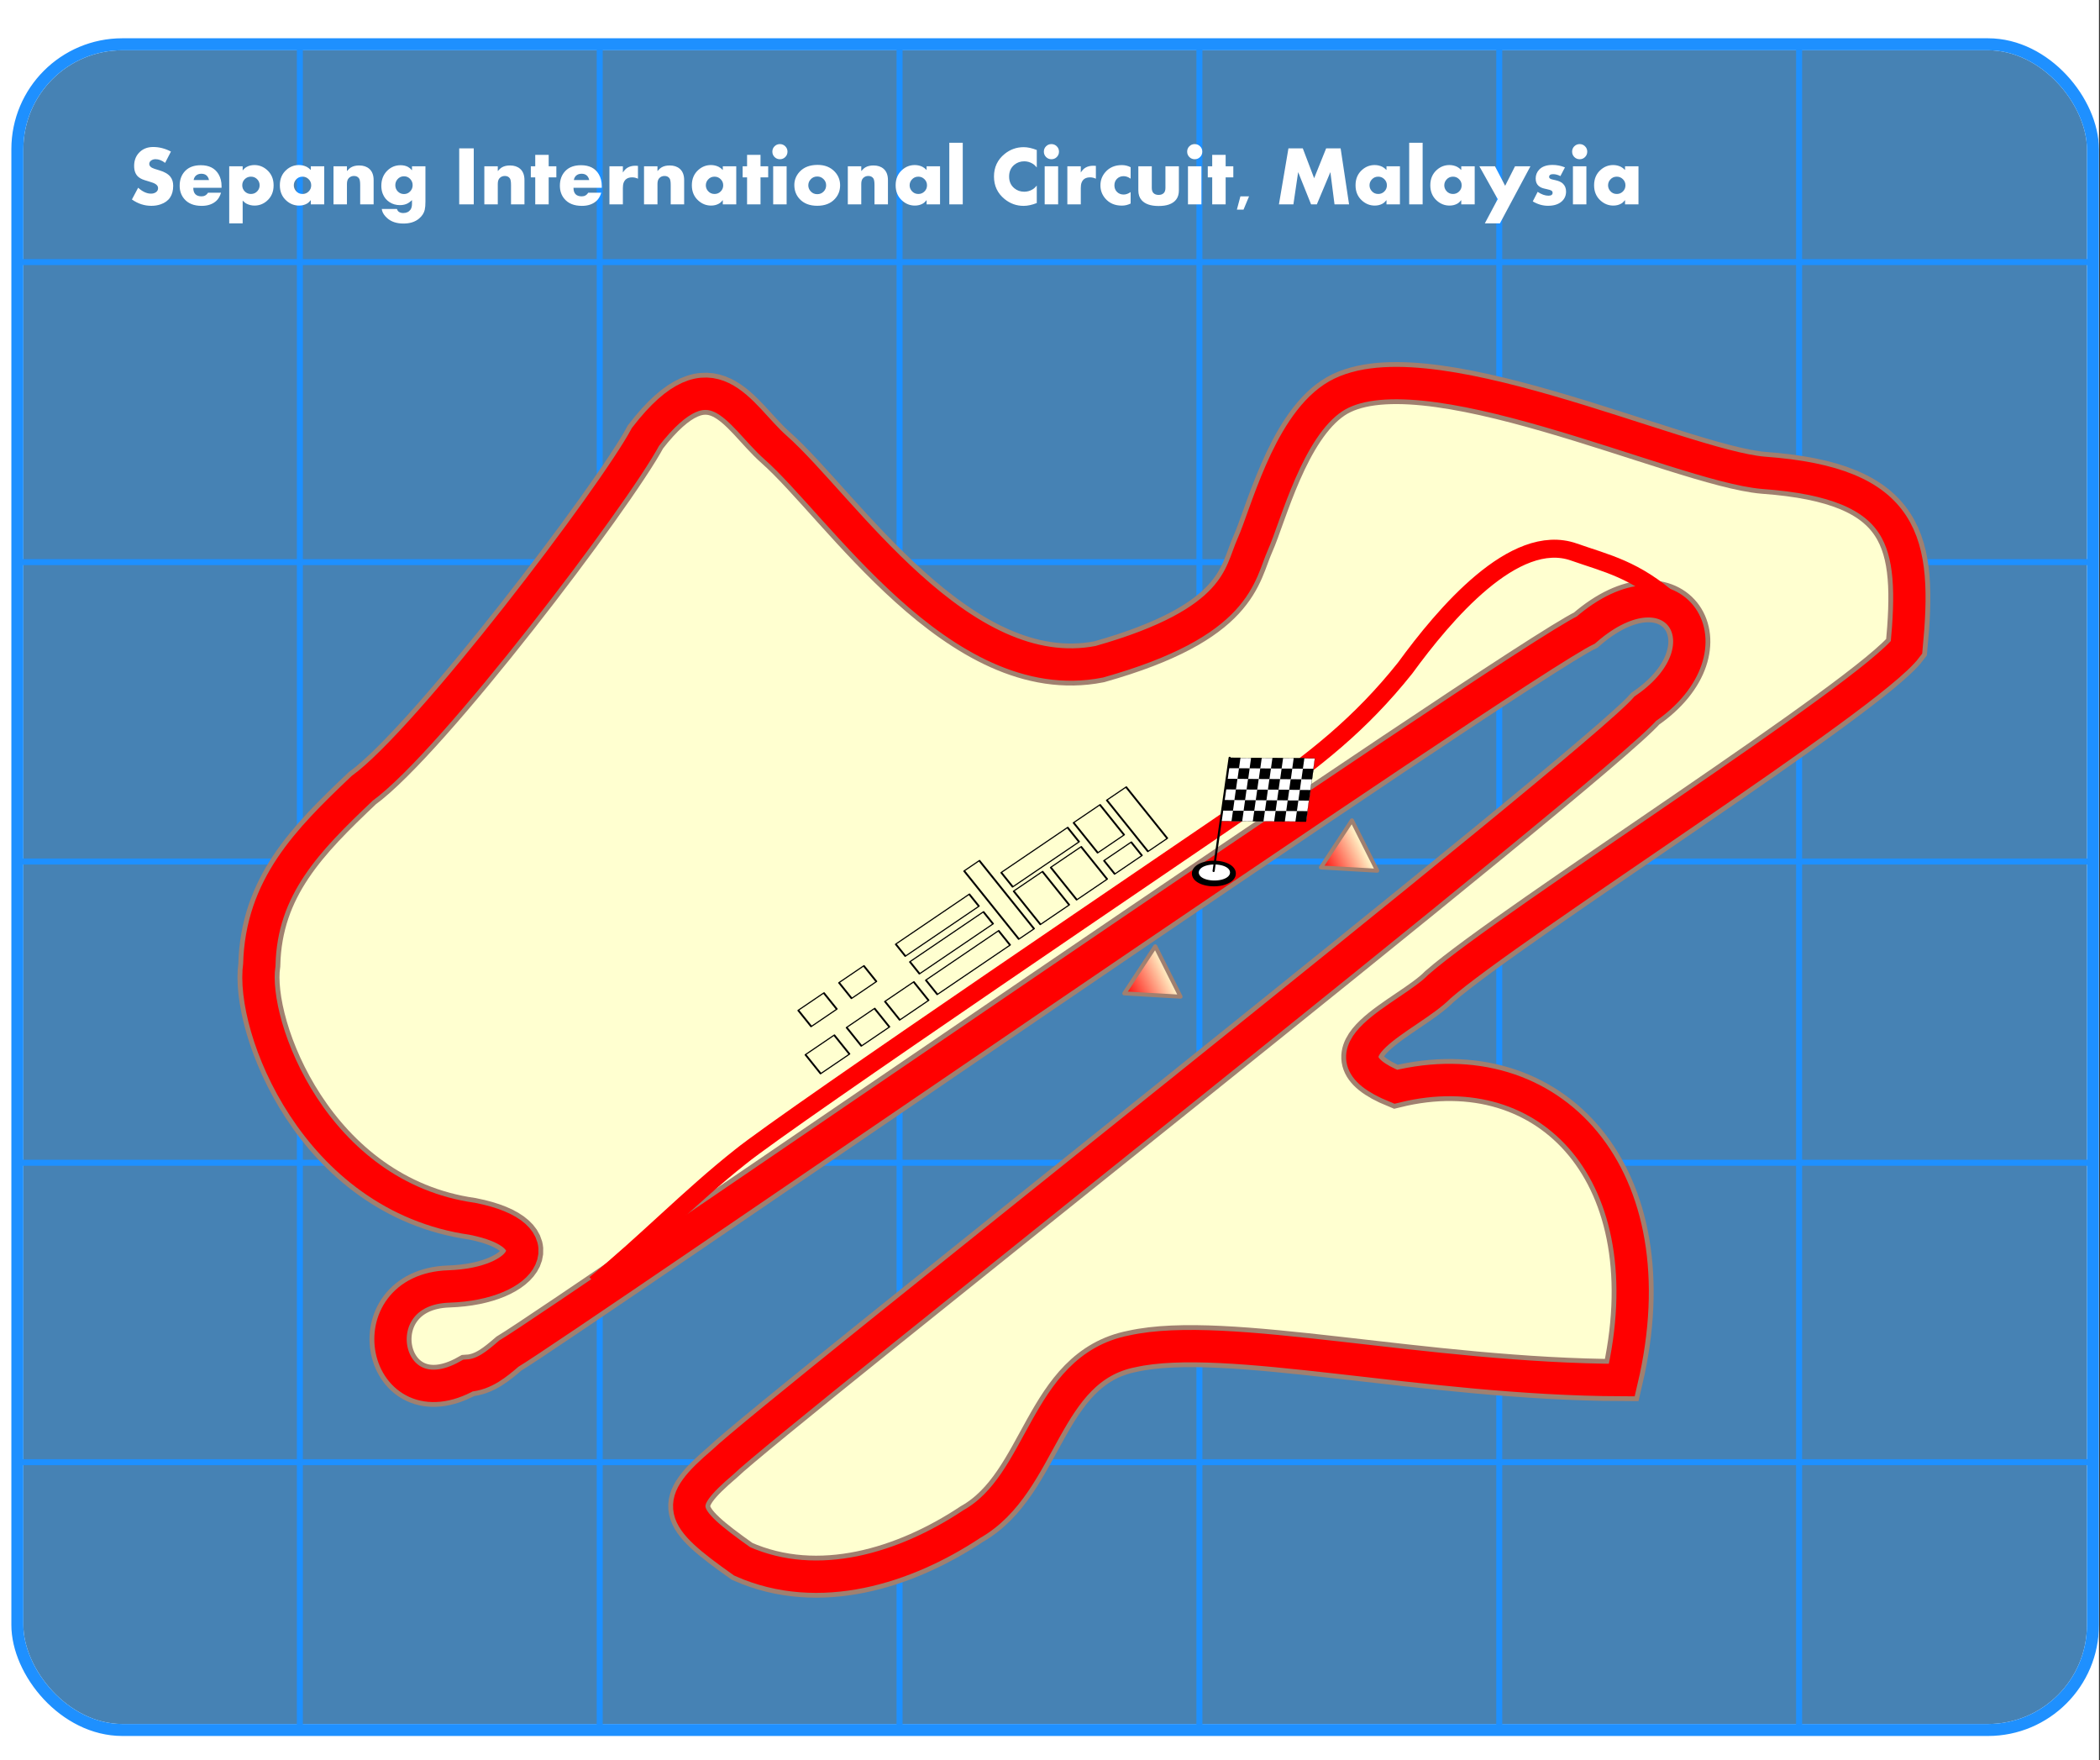 <?xml version="1.0" encoding="UTF-8" standalone="no"?>
<!-- Created with Inkscape (http://www.inkscape.org/) -->
<svg
   xmlns:dc="http://purl.org/dc/elements/1.1/"
   xmlns:cc="http://web.resource.org/cc/"
   xmlns:rdf="http://www.w3.org/1999/02/22-rdf-syntax-ns#"
   xmlns:svg="http://www.w3.org/2000/svg"
   xmlns="http://www.w3.org/2000/svg"
   xmlns:xlink="http://www.w3.org/1999/xlink"
   xmlns:sodipodi="http://inkscape.sourceforge.net/DTD/sodipodi-0.dtd"
   xmlns:inkscape="http://www.inkscape.org/namespaces/inkscape"
   width="525"
   height="440"
   id="svg1557"
   sodipodi:version="0.32"
   inkscape:version="0.43"
   version="1.0"
   sodipodi:docbase="C:\Documents and Settings\Milind_Joshi01.ITLINFOSYS\Desktop"
   sodipodi:docname="GrandPrix_Circuit_Malaysia_2006.svg">
  <rect width="100%" height="100%" fill="#333333" stroke="none"/>
  <defs
     id="defs1559">
    <linearGradient
       inkscape:collect="always"
       xlink:href="#linearGradient2486"
       id="linearGradient2492"
       x1="170.106"
       y1="385.604"
       x2="182.956"
       y2="384.726"
       gradientUnits="userSpaceOnUse" />
    <linearGradient
       id="linearGradient2486">
      <stop
         style="stop-color:#ff0000;stop-opacity:1;"
         offset="0"
         id="stop2488" />
      <stop
         id="stop2497"
         offset="1"
         style="stop-color:#ffffd0;stop-opacity:1;" />
      <stop
         style="stop-color:#ff0000;stop-opacity:0;"
         offset="1"
         id="stop2490" />
    </linearGradient>
    <linearGradient
       inkscape:collect="always"
       xlink:href="#linearGradient2486"
       id="linearGradient2500"
       x1="169.924"
       y1="384.902"
       x2="182.443"
       y2="383.986"
       gradientUnits="userSpaceOnUse" />
    <linearGradient
       inkscape:collect="always"
       xlink:href="#linearGradient2486"
       id="linearGradient2722"
       gradientUnits="userSpaceOnUse"
       x1="170.106"
       y1="385.604"
       x2="182.956"
       y2="384.726" />
    <linearGradient
       inkscape:collect="always"
       xlink:href="#linearGradient2486"
       id="linearGradient2724"
       gradientUnits="userSpaceOnUse"
       x1="169.924"
       y1="384.902"
       x2="182.443"
       y2="383.986" />
  </defs>
  <sodipodi:namedview
     id="base"
     pagecolor="#ffffff"
     bordercolor="#666666"
     borderopacity="1.0"
     inkscape:pageopacity="0.0"
     inkscape:pageshadow="2"
     inkscape:zoom="1"
     inkscape:cx="359.7155"
     inkscape:cy="245.48631"
     inkscape:document-units="px"
     inkscape:current-layer="layer1"
     inkscape:window-width="1024"
     inkscape:window-height="719"
     inkscape:window-x="-4"
     inkscape:window-y="-4" />
  <g
     inkscape:label="Layer 1"
     inkscape:groupmode="layer"
     id="layer1">
    <rect
       style="fill:#ffffff;fill-opacity:1;fill-rule:nonzero;stroke:none;stroke-width:2.979;stroke-linejoin:miter;stroke-miterlimit:4;stroke-dasharray:2.979, 5.958;stroke-dashoffset:0;stroke-opacity:1;display:inline"
       id="rect1309"
       width="524.745"
       height="440"
       x="0"
       y="5.7287508e-014" />
    <rect
       style="fill:#4682b4;fill-opacity:1;fill-rule:nonzero;stroke:#ffffff;stroke-width:2.999;stroke-linecap:round;stroke-linejoin:round;stroke-miterlimit:4;stroke-dasharray:none;stroke-dashoffset:0;stroke-opacity:1;display:inline"
       id="rect1365"
       width="518.894"
       height="421.378"
       x="4.341"
       y="11.067"
       ry="26.24" />
    <g
       id="g1554"
       style="fill:none;stroke:#1e90ff;stroke-opacity:1;display:inline"
       transform="translate(-4.765625e-7,-10)">
      <path
         id="path8926"
         d="M 74.964,21.512 L 74.964,442"
         style="fill:none;fill-opacity:0.75;fill-rule:evenodd;stroke:#1e90ff;stroke-width:1.5;stroke-linecap:butt;stroke-linejoin:miter;stroke-miterlimit:4;stroke-dasharray:none;stroke-opacity:1" />
      <path
         id="path8928"
         d="M 149.927,22.262 L 149.927,442.75"
         style="fill:none;fill-opacity:0.75;fill-rule:evenodd;stroke:#1e90ff;stroke-width:1.5;stroke-linecap:butt;stroke-linejoin:miter;stroke-miterlimit:4;stroke-dasharray:none;stroke-opacity:1;display:inline" />
      <path
         id="path8930"
         d="M 224.891,22.262 L 224.891,442.75"
         style="fill:none;fill-opacity:0.75;fill-rule:evenodd;stroke:#1e90ff;stroke-width:1.5;stroke-linecap:butt;stroke-linejoin:miter;stroke-miterlimit:4;stroke-dasharray:none;stroke-opacity:1;display:inline" />
      <path
         id="path8932"
         d="M 299.854,21.262 L 299.854,441.75"
         style="fill:none;fill-opacity:0.75;fill-rule:evenodd;stroke:#1e90ff;stroke-width:1.5;stroke-linecap:butt;stroke-linejoin:miter;stroke-miterlimit:4;stroke-dasharray:none;stroke-opacity:1;display:inline" />
      <path
         id="path8934"
         d="M 374.818,21.762 L 374.818,442.25"
         style="fill:none;fill-opacity:0.75;fill-rule:evenodd;stroke:#1e90ff;stroke-width:1.5;stroke-linecap:butt;stroke-linejoin:miter;stroke-miterlimit:4;stroke-dasharray:none;stroke-opacity:1;display:inline" />
      <path
         id="path8936"
         d="M 449.781,21.762 L 449.781,442.25"
         style="fill:none;fill-opacity:0.75;fill-rule:evenodd;stroke:#1e90ff;stroke-width:1.5;stroke-linecap:butt;stroke-linejoin:miter;stroke-miterlimit:4;stroke-dasharray:none;stroke-opacity:1;display:inline" />
      <path
         id="path8938"
         d="M 4.998,75.51 L 522.746,75.51"
         style="fill:none;fill-opacity:0.75;fill-rule:evenodd;stroke:#1e90ff;stroke-width:1.5px;stroke-linecap:round;stroke-linejoin:miter;stroke-opacity:1" />
      <path
         id="path8940"
         d="M 4.498,150.508 L 522.246,150.508"
         style="fill:none;fill-opacity:0.75;fill-rule:evenodd;stroke:#1e90ff;stroke-width:1.5px;stroke-linecap:round;stroke-linejoin:miter;stroke-opacity:1;display:inline" />
      <path
         id="path8942"
         d="M 4.998,225.356 L 522.746,225.356"
         style="fill:none;fill-opacity:0.75;fill-rule:evenodd;stroke:#1e90ff;stroke-width:1.5px;stroke-linecap:round;stroke-linejoin:miter;stroke-opacity:1;display:inline" />
      <path
         id="path8944"
         d="M 4.698,300.654 L 522.446,300.654"
         style="fill:none;fill-opacity:0.75;fill-rule:evenodd;stroke:#1e90ff;stroke-width:1.5px;stroke-linecap:round;stroke-linejoin:miter;stroke-opacity:1;display:inline" />
      <path
         id="path8946"
         d="M 4.998,375.502 L 522.746,375.502"
         style="fill:none;fill-opacity:0.75;fill-rule:evenodd;stroke:#1e90ff;stroke-width:1.5px;stroke-linecap:round;stroke-linejoin:miter;stroke-opacity:1;display:inline" />
    </g>
    <rect
       ry="26.24"
       y="11.067"
       x="4.341"
       height="421.378"
       width="518.894"
       id="rect8948"
       style="fill:none;fill-opacity:1;fill-rule:nonzero;stroke:#1e90ff;stroke-width:2.999;stroke-linecap:round;stroke-linejoin:round;stroke-miterlimit:4;stroke-dasharray:none;stroke-dashoffset:0;stroke-opacity:1;display:inline" />
    <path
       style="fill:#ffffd0;fill-opacity:1;fill-rule:evenodd;stroke:#a08070;stroke-width:10.497;stroke-linecap:butt;stroke-linejoin:miter;stroke-miterlimit:4;stroke-dasharray:none;stroke-opacity:1;display:inline"
       d="M 127.198,338.381 C 141.343,329.928 378.059,166.421 396.454,157.492 C 418.444,138.368 433.743,161.732 411.33,177.144 C 398.637,191.78 193.138,353.476 180.744,365.444 C 168.309,376.059 169.391,378.87 185.54,390.304 C 204.7,398.798 226.32,392.008 242.942,380.98 C 260.882,370.826 260.876,342.082 283.122,337.781 C 306.552,332.58 355.951,344.808 405.463,344.981 C 417.498,293.677 387.642,262.154 348.938,271.662 C 327.874,263.085 352.298,254.39 359.885,246.584 C 378.037,230.757 467.342,174.235 476.627,161.861 C 479.141,135.492 476.732,120.767 440.846,118.188 C 419.775,116.408 354.535,85.209 333.253,99.488 C 321.855,107.136 316.44,128.794 313.178,136.064 C 309.824,143.541 309.784,155.544 274.825,165.418 C 239.866,172.292 210.269,126.326 193.888,111.861 C 184.761,103.801 178.08,87.605 161.382,109.188 C 153.397,124.097 107.138,185.044 90.54,197.064 C 76.816,210.083 65.301,221.713 64.829,241.184 C 62.567,256.495 78.641,299.075 118.076,304.664 C 138.888,308.752 131.494,320.949 112.205,321.582 C 88.947,322.335 95.747,355.782 116.975,343.865 C 121.098,343.607 124.226,340.932 127.198,338.381 z "
       id="path3220"
       sodipodi:nodetypes="cccccccccccczzcsccccccc" />
    <path
       style="fill:none;fill-opacity:0.75;fill-rule:evenodd;stroke:#ff0000;stroke-width:4.499;stroke-linecap:butt;stroke-linejoin:miter;stroke-miterlimit:4;stroke-dasharray:none;stroke-opacity:1;display:inline"
       d="M 148.788,320.982 C 161.318,310.762 172.412,299.215 185.073,289.191 C 197.402,279.224 298.804,210.715 313.707,200.385 C 328.611,190.056 340.067,181.051 351.283,166.993 C 361.041,153.616 378.595,132.744 393.469,137.987 C 401.622,140.861 408.719,142.25 418.057,150.587"
       id="path3225"
       sodipodi:nodetypes="cczcsc" />
    <path
       sodipodi:nodetypes="cccccccccccczzcsccccccc"
       id="path3223"
       d="M 127.198,338.381 C 141.343,329.928 378.059,166.421 396.454,157.492 C 418.444,138.368 433.743,161.732 411.33,177.144 C 398.637,191.78 193.138,353.476 180.744,365.444 C 168.309,376.059 169.391,378.87 185.54,390.304 C 204.7,398.798 226.32,392.008 242.942,380.98 C 260.882,370.826 260.876,342.082 283.122,337.781 C 306.552,332.58 355.951,344.808 405.463,344.981 C 417.498,293.677 387.642,262.154 348.938,271.662 C 327.874,263.085 352.298,254.39 359.885,246.584 C 378.037,230.757 467.342,174.235 476.627,161.861 C 479.141,135.492 476.732,120.767 440.846,118.188 C 419.775,116.408 354.535,85.209 333.253,99.488 C 321.855,107.136 316.44,128.794 313.178,136.064 C 309.824,143.541 309.784,155.544 274.825,165.418 C 239.866,172.292 210.269,126.326 193.888,111.861 C 184.761,103.801 178.08,87.605 161.382,109.188 C 153.397,124.097 107.138,185.044 90.54,197.064 C 76.816,210.083 65.301,221.713 64.829,241.184 C 62.567,256.495 78.641,299.075 118.076,304.664 C 138.888,308.752 131.494,320.949 112.205,321.582 C 88.947,322.335 95.747,355.782 116.975,343.865 C 121.098,343.607 124.226,340.932 127.198,338.381 z "
       style="fill:none;fill-opacity:0.75;fill-rule:evenodd;stroke:#ff0000;stroke-width:8.098;stroke-linecap:butt;stroke-linejoin:miter;stroke-miterlimit:4;stroke-dasharray:none;stroke-opacity:1;display:inline" />
    <path
       transform="matrix(1.499,0,0,1.5,0.66,-1.209)"
       style="fill:#ffffff;fill-opacity:1;stroke:none;display:inline"
       d="M 28.444,31.77 C 28.444,33.347 27.752,34.375 26.366,34.853 C 25.883,35.022 25.364,35.106 24.808,35.106 C 23.641,35.106 22.559,34.753 21.561,34.047 L 22.6,32.092 C 23.329,32.748 24.042,33.076 24.739,33.076 C 25.054,33.076 25.32,33.003 25.539,32.857 C 25.794,32.693 25.922,32.461 25.922,32.16 C 25.922,31.886 25.781,31.659 25.498,31.476 C 25.288,31.34 24.935,31.201 24.438,31.059 C 23.837,30.882 23.459,30.759 23.304,30.69 C 23.058,30.585 22.848,30.462 22.675,30.321 C 22.178,29.911 21.93,29.291 21.93,28.462 C 21.93,27.596 22.187,26.878 22.702,26.308 C 23.304,25.638 24.106,25.303 25.108,25.303 C 26.116,25.303 27.102,25.556 28.068,26.062 L 27.098,27.949 C 26.569,27.539 26.036,27.334 25.498,27.334 C 25.238,27.334 25.006,27.4 24.801,27.532 C 24.568,27.682 24.452,27.883 24.452,28.134 C 24.452,28.38 24.605,28.592 24.91,28.769 C 25.047,28.851 25.457,28.993 26.141,29.193 C 26.997,29.444 27.608,29.799 27.973,30.26 C 28.287,30.651 28.444,31.155 28.444,31.77 M 36.511,32.098 L 31.794,32.098 C 31.794,33.051 32.254,33.527 33.175,33.527 C 33.644,33.527 34.004,33.327 34.255,32.926 L 36.422,32.926 C 36.249,33.5 35.993,33.944 35.656,34.259 C 35.046,34.828 34.228,35.113 33.202,35.113 C 31.899,35.113 30.919,34.717 30.263,33.924 C 29.771,33.331 29.524,32.609 29.524,31.757 C 29.524,30.745 29.832,29.922 30.447,29.289 C 31.062,28.655 31.931,28.339 33.052,28.339 C 34.433,28.339 35.419,28.84 36.012,29.843 C 36.344,30.408 36.511,31.064 36.511,31.811 L 36.511,32.098 M 34.419,30.813 C 34.259,30.111 33.833,29.761 33.141,29.76 C 32.758,29.761 32.448,29.872 32.211,30.095 C 32.024,30.273 31.906,30.512 31.855,30.813 L 34.419,30.813 M 45.192,31.695 C 45.192,32.78 44.816,33.646 44.064,34.293 C 43.467,34.808 42.782,35.065 42.007,35.065 C 41.556,35.065 41.132,34.969 40.735,34.778 C 40.507,34.669 40.273,34.489 40.031,34.238 L 40.031,38.032 L 37.789,38.032 L 37.789,28.516 L 40.031,28.516 L 40.031,29.22 C 40.232,28.956 40.448,28.76 40.681,28.633 C 41.063,28.418 41.499,28.311 41.986,28.311 C 42.775,28.311 43.477,28.582 44.092,29.125 C 44.826,29.772 45.192,30.629 45.192,31.695 M 42.861,31.688 C 42.861,31.328 42.747,31.016 42.52,30.752 C 42.232,30.414 41.863,30.246 41.412,30.246 C 41.007,30.246 40.662,30.385 40.38,30.663 C 40.102,30.941 39.963,31.283 39.963,31.688 C 39.963,32.089 40.104,32.431 40.387,32.714 C 40.669,32.992 41.011,33.131 41.412,33.131 C 41.863,33.131 42.23,32.962 42.513,32.625 C 42.745,32.351 42.861,32.039 42.861,31.688 M 53.635,34.86 L 51.393,34.86 L 51.393,34.156 C 51.178,34.425 50.962,34.621 50.743,34.744 C 50.36,34.958 49.925,35.065 49.438,35.065 C 48.649,35.065 47.947,34.794 47.332,34.252 C 46.598,33.605 46.231,32.748 46.231,31.681 C 46.231,30.597 46.607,29.731 47.359,29.084 C 47.956,28.569 48.642,28.311 49.417,28.311 C 49.868,28.311 50.292,28.407 50.688,28.598 C 50.916,28.708 51.151,28.888 51.393,29.138 L 51.393,28.516 L 53.635,28.516 L 53.635,34.86 M 51.461,31.688 C 51.461,31.287 51.32,30.948 51.037,30.67 C 50.755,30.387 50.413,30.246 50.012,30.246 C 49.565,30.246 49.198,30.414 48.911,30.752 C 48.679,31.025 48.562,31.337 48.562,31.688 C 48.562,32.039 48.679,32.351 48.911,32.625 C 49.194,32.962 49.561,33.131 50.012,33.131 C 50.417,33.131 50.759,32.992 51.037,32.714 C 51.32,32.436 51.461,32.094 51.461,31.688 M 61.872,34.86 L 59.63,34.86 L 59.63,31.647 C 59.63,31.087 59.566,30.715 59.438,30.533 C 59.252,30.264 58.971,30.13 58.598,30.13 C 58.256,30.13 57.969,30.246 57.736,30.478 C 57.527,30.688 57.422,31.016 57.422,31.463 L 57.422,34.86 L 55.18,34.86 L 55.18,28.516 L 57.422,28.516 L 57.422,29.316 C 57.682,29.015 57.921,28.803 58.14,28.68 C 58.495,28.48 58.939,28.38 59.473,28.38 C 60.156,28.38 60.712,28.564 61.141,28.933 C 61.628,29.353 61.872,29.982 61.872,30.82 L 61.872,34.86 M 70.513,34.423 C 70.513,34.979 70.474,35.427 70.396,35.769 C 70.273,36.316 69.954,36.806 69.439,37.239 C 68.788,37.786 67.922,38.059 66.842,38.059 C 65.712,38.059 64.812,37.761 64.142,37.164 C 63.695,36.767 63.41,36.353 63.287,35.92 C 63.273,35.874 63.255,35.778 63.232,35.633 L 65.755,35.633 C 65.828,35.842 65.926,35.993 66.049,36.084 C 66.249,36.234 66.505,36.309 66.814,36.309 C 67.334,36.309 67.733,36.125 68.011,35.756 C 68.184,35.523 68.271,35.191 68.271,34.758 L 68.271,34.156 C 68.002,34.402 67.776,34.575 67.594,34.676 C 67.215,34.885 66.769,34.99 66.254,34.99 C 65.607,34.99 65.028,34.824 64.518,34.491 C 63.993,34.149 63.618,33.682 63.39,33.09 C 63.235,32.689 63.157,32.253 63.157,31.784 C 63.157,30.745 63.488,29.899 64.148,29.248 C 64.764,28.642 65.504,28.339 66.37,28.339 C 66.83,28.339 67.241,28.432 67.601,28.619 C 67.815,28.733 68.038,28.92 68.271,29.179 L 68.271,28.516 L 70.513,28.516 L 70.513,34.423 M 68.38,31.668 C 68.38,31.262 68.241,30.913 67.963,30.622 C 67.685,30.33 67.343,30.184 66.938,30.184 C 66.486,30.184 66.117,30.358 65.83,30.704 C 65.602,30.982 65.488,31.303 65.488,31.668 C 65.488,32.073 65.627,32.422 65.905,32.714 C 66.188,33.001 66.532,33.144 66.938,33.144 C 67.339,33.144 67.678,33.001 67.956,32.714 C 68.239,32.422 68.38,32.073 68.38,31.668 M 78.572,34.86 L 76.146,34.86 L 76.146,25.529 L 78.572,25.529 L 78.572,34.86 M 87.028,34.86 L 84.786,34.86 L 84.786,31.647 C 84.786,31.087 84.722,30.715 84.595,30.533 C 84.408,30.264 84.128,30.13 83.754,30.13 C 83.412,30.13 83.125,30.246 82.893,30.478 C 82.683,30.688 82.578,31.016 82.578,31.463 L 82.578,34.86 L 80.336,34.86 L 80.336,28.516 L 82.578,28.516 L 82.578,29.316 C 82.838,29.015 83.077,28.803 83.296,28.68 C 83.651,28.48 84.096,28.38 84.629,28.38 C 85.312,28.38 85.868,28.564 86.297,28.933 C 86.784,29.353 87.028,29.982 87.028,30.82 L 87.028,34.86 M 92.347,30.362 L 91.068,30.362 L 91.068,34.86 L 88.826,34.86 L 88.826,30.362 L 88.088,30.362 L 88.088,28.516 L 88.826,28.516 L 88.826,26.609 L 91.068,26.609 L 91.068,28.516 L 92.347,28.516 L 92.347,30.362 M 99.921,32.098 L 95.204,32.098 C 95.204,33.051 95.664,33.527 96.585,33.527 C 97.054,33.527 97.414,33.327 97.665,32.926 L 99.832,32.926 C 99.659,33.5 99.404,33.944 99.066,34.259 C 98.456,34.828 97.638,35.113 96.612,35.113 C 95.309,35.113 94.329,34.717 93.673,33.924 C 93.181,33.331 92.935,32.609 92.935,31.757 C 92.935,30.745 93.242,29.922 93.857,29.289 C 94.473,28.655 95.341,28.339 96.462,28.339 C 97.843,28.339 98.829,28.84 99.422,29.843 C 99.755,30.408 99.921,31.064 99.921,31.811 L 99.921,32.098 M 97.829,30.813 C 97.67,30.111 97.243,29.761 96.551,29.76 C 96.168,29.761 95.858,29.872 95.621,30.095 C 95.434,30.273 95.316,30.512 95.266,30.813 L 97.829,30.813 M 105.957,30.588 C 105.643,30.437 105.324,30.362 105,30.362 C 104.262,30.362 103.783,30.663 103.564,31.264 C 103.482,31.483 103.441,31.777 103.441,32.146 L 103.441,34.86 L 101.199,34.86 L 101.199,28.516 L 103.441,28.516 L 103.441,29.555 C 103.678,29.186 103.934,28.92 104.207,28.756 C 104.576,28.537 105.014,28.427 105.52,28.427 C 105.638,28.427 105.784,28.434 105.957,28.448 L 105.957,30.588 M 113.661,34.86 L 111.419,34.86 L 111.419,31.647 C 111.419,31.087 111.355,30.715 111.228,30.533 C 111.041,30.264 110.76,30.13 110.387,30.13 C 110.045,30.13 109.758,30.246 109.525,30.478 C 109.316,30.688 109.211,31.016 109.211,31.463 L 109.211,34.86 L 106.969,34.86 L 106.969,28.516 L 109.211,28.516 L 109.211,29.316 C 109.471,29.015 109.71,28.803 109.929,28.68 C 110.284,28.48 110.729,28.38 111.262,28.38 C 111.945,28.38 112.501,28.564 112.93,28.933 C 113.417,29.353 113.661,29.982 113.661,30.82 L 113.661,34.86 M 122.35,34.86 L 120.107,34.86 L 120.107,34.156 C 119.893,34.425 119.677,34.621 119.458,34.744 C 119.075,34.958 118.64,35.065 118.152,35.065 C 117.364,35.065 116.662,34.794 116.047,34.252 C 115.313,33.605 114.946,32.748 114.946,31.681 C 114.946,30.597 115.322,29.731 116.074,29.084 C 116.671,28.569 117.357,28.311 118.132,28.311 C 118.583,28.311 119.007,28.407 119.403,28.598 C 119.631,28.708 119.866,28.888 120.107,29.138 L 120.107,28.516 L 122.35,28.516 L 122.35,34.86 M 120.176,31.688 C 120.176,31.287 120.034,30.948 119.752,30.67 C 119.469,30.387 119.128,30.246 118.727,30.246 C 118.28,30.246 117.913,30.414 117.626,30.752 C 117.394,31.025 117.277,31.337 117.277,31.688 C 117.277,32.039 117.394,32.351 117.626,32.625 C 117.909,32.962 118.275,33.131 118.727,33.131 C 119.132,33.131 119.474,32.992 119.752,32.714 C 120.034,32.436 120.176,32.094 120.176,31.688 M 127.675,30.362 L 126.396,30.362 L 126.396,34.86 L 124.154,34.86 L 124.154,30.362 L 123.416,30.362 L 123.416,28.516 L 124.154,28.516 L 124.154,26.609 L 126.396,26.609 L 126.396,28.516 L 127.675,28.516 L 127.675,30.362 M 130.895,26.076 C 130.895,26.431 130.771,26.732 130.525,26.978 C 130.284,27.22 129.985,27.341 129.63,27.341 C 129.279,27.341 128.98,27.218 128.734,26.971 C 128.493,26.725 128.372,26.427 128.372,26.076 C 128.372,25.725 128.493,25.429 128.734,25.187 C 128.98,24.941 129.279,24.818 129.63,24.818 C 129.981,24.818 130.279,24.941 130.525,25.187 C 130.771,25.429 130.895,25.725 130.895,26.076 M 130.751,34.86 L 128.509,34.86 L 128.509,28.516 L 130.751,28.516 L 130.751,34.86 M 139.672,31.688 C 139.672,32.568 139.382,33.322 138.804,33.951 C 138.102,34.717 137.12,35.099 135.857,35.099 C 134.59,35.099 133.606,34.717 132.904,33.951 C 132.326,33.322 132.036,32.55 132.036,31.634 C 132.036,30.809 132.328,30.077 132.911,29.439 C 133.618,28.669 134.622,28.284 135.926,28.284 C 137.124,28.284 138.081,28.669 138.797,29.439 C 139.38,30.068 139.672,30.818 139.672,31.688 M 137.341,31.688 C 137.341,31.278 137.195,30.932 136.903,30.649 C 136.616,30.362 136.268,30.219 135.857,30.219 C 135.393,30.219 135.014,30.392 134.723,30.738 C 134.486,31.016 134.367,31.333 134.367,31.688 C 134.367,32.048 134.486,32.367 134.723,32.645 C 135.014,32.992 135.393,33.165 135.857,33.165 C 136.272,33.165 136.623,33.024 136.91,32.741 C 137.197,32.454 137.341,32.103 137.341,31.688 M 147.649,34.86 L 145.407,34.86 L 145.407,31.647 C 145.407,31.087 145.343,30.715 145.216,30.533 C 145.029,30.264 144.749,30.13 144.375,30.13 C 144.033,30.13 143.746,30.246 143.514,30.478 C 143.304,30.688 143.199,31.016 143.199,31.463 L 143.199,34.86 L 140.957,34.86 L 140.957,28.516 L 143.199,28.516 L 143.199,29.316 C 143.459,29.015 143.698,28.803 143.917,28.68 C 144.272,28.48 144.717,28.38 145.25,28.38 C 145.934,28.38 146.49,28.564 146.918,28.933 C 147.406,29.353 147.649,29.982 147.649,30.82 L 147.649,34.86 M 156.338,34.86 L 154.096,34.86 L 154.096,34.156 C 153.881,34.425 153.665,34.621 153.446,34.744 C 153.063,34.958 152.628,35.065 152.141,35.065 C 151.352,35.065 150.65,34.794 150.035,34.252 C 149.301,33.605 148.935,32.748 148.935,31.681 C 148.935,30.597 149.311,29.731 150.062,29.084 C 150.66,28.569 151.345,28.311 152.12,28.311 C 152.571,28.311 152.995,28.407 153.392,28.598 C 153.619,28.708 153.854,28.888 154.096,29.138 L 154.096,28.516 L 156.338,28.516 L 156.338,34.86 M 154.164,31.688 C 154.164,31.287 154.023,30.948 153.74,30.67 C 153.458,30.387 153.116,30.246 152.715,30.246 C 152.268,30.246 151.901,30.414 151.614,30.752 C 151.382,31.025 151.266,31.337 151.266,31.688 C 151.266,32.039 151.382,32.351 151.614,32.625 C 151.897,32.962 152.264,33.131 152.715,33.131 C 153.12,33.131 153.462,32.992 153.74,32.714 C 154.023,32.436 154.164,32.094 154.164,31.688 M 160.125,34.86 L 157.883,34.86 L 157.883,24.593 L 160.125,24.593 L 160.125,34.86 M 172.471,34.641 C 171.678,34.956 170.944,35.113 170.27,35.113 C 169.094,35.113 168.041,34.737 167.111,33.985 C 165.926,33.024 165.334,31.77 165.334,30.225 C 165.334,28.676 165.926,27.42 167.111,26.459 C 168.041,25.707 169.101,25.331 170.29,25.331 C 170.937,25.331 171.664,25.488 172.471,25.802 L 172.471,28.708 C 172.243,28.43 172.01,28.22 171.773,28.079 C 171.34,27.819 170.876,27.689 170.379,27.689 C 169.75,27.689 169.203,27.878 168.738,28.257 C 168.15,28.735 167.856,29.391 167.856,30.225 C 167.856,31.055 168.15,31.709 168.738,32.187 C 169.203,32.566 169.75,32.755 170.379,32.755 C 170.876,32.755 171.34,32.625 171.773,32.365 C 172.006,32.228 172.238,32.019 172.471,31.736 L 172.471,34.641 M 176.176,26.076 C 176.176,26.431 176.053,26.732 175.807,26.978 C 175.565,27.22 175.267,27.341 174.911,27.341 C 174.56,27.341 174.262,27.218 174.016,26.971 C 173.774,26.725 173.653,26.427 173.653,26.076 C 173.653,25.725 173.774,25.429 174.016,25.187 C 174.262,24.941 174.56,24.818 174.911,24.818 C 175.262,24.818 175.561,24.941 175.807,25.187 C 176.053,25.429 176.176,25.725 176.176,26.076 M 176.032,34.86 L 173.79,34.86 L 173.79,28.516 L 176.032,28.516 L 176.032,34.86 M 182.328,30.588 C 182.014,30.437 181.695,30.362 181.371,30.362 C 180.633,30.362 180.154,30.663 179.936,31.264 C 179.854,31.483 179.812,31.777 179.812,32.146 L 179.812,34.86 L 177.57,34.86 L 177.57,28.516 L 179.812,28.516 L 179.812,29.555 C 180.049,29.186 180.305,28.92 180.578,28.756 C 180.947,28.537 181.385,28.427 181.891,28.427 C 182.009,28.427 182.155,28.434 182.328,28.448 L 182.328,30.588 M 188.125,34.723 C 187.66,34.956 187.173,35.072 186.662,35.072 C 185.505,35.072 184.586,34.68 183.907,33.896 C 183.36,33.263 183.087,32.529 183.087,31.695 C 183.087,30.857 183.36,30.123 183.907,29.494 C 184.586,28.71 185.505,28.318 186.662,28.318 C 187.182,28.318 187.669,28.437 188.125,28.674 L 188.125,30.581 C 187.729,30.303 187.341,30.164 186.963,30.164 C 186.516,30.164 186.147,30.307 185.855,30.594 C 185.564,30.882 185.418,31.248 185.418,31.695 C 185.418,32.142 185.564,32.509 185.855,32.796 C 186.147,33.083 186.516,33.226 186.963,33.226 C 187.337,33.226 187.724,33.09 188.125,32.816 L 188.125,34.723 M 196.171,32.543 C 196.171,33.723 195.613,34.507 194.496,34.894 C 194.031,35.054 193.464,35.134 192.794,35.134 C 191.477,35.134 190.531,34.81 189.957,34.163 C 189.592,33.753 189.41,33.213 189.41,32.543 L 189.41,28.516 L 191.652,28.516 L 191.652,32.112 C 191.652,32.509 191.748,32.8 191.939,32.987 C 192.145,33.188 192.429,33.288 192.794,33.288 C 193.154,33.288 193.437,33.188 193.642,32.987 C 193.833,32.8 193.929,32.509 193.929,32.112 L 193.929,28.516 L 196.171,28.516 L 196.171,32.543 M 200.074,26.076 C 200.074,26.431 199.951,26.732 199.705,26.978 C 199.464,27.22 199.165,27.341 198.81,27.341 C 198.459,27.341 198.16,27.218 197.914,26.971 C 197.673,26.725 197.552,26.427 197.552,26.076 C 197.552,25.725 197.673,25.429 197.914,25.187 C 198.16,24.941 198.459,24.818 198.81,24.818 C 199.16,24.818 199.459,24.941 199.705,25.187 C 199.951,25.429 200.074,25.725 200.074,26.076 M 199.931,34.86 L 197.688,34.86 L 197.688,28.516 L 199.931,28.516 L 199.931,34.86 M 205.249,30.362 L 203.971,30.362 L 203.971,34.86 L 201.729,34.86 L 201.729,30.362 L 200.99,30.362 L 200.99,28.516 L 201.729,28.516 L 201.729,26.609 L 203.971,26.609 L 203.971,28.516 L 205.249,28.516 L 205.249,30.362 M 207.874,33.527 L 206.951,35.742 L 205.844,35.742 L 206.432,33.527 L 207.874,33.527 M 224.554,34.86 L 222.127,34.86 L 221.437,29.487 L 219.181,34.86 L 218.217,34.86 L 216.063,29.487 L 215.271,34.86 L 212.857,34.86 L 214.443,25.529 L 216.836,25.529 L 218.729,30.506 L 220.732,25.529 L 223.146,25.529 L 224.554,34.86 M 233.037,34.86 L 230.795,34.86 L 230.795,34.156 C 230.581,34.425 230.364,34.621 230.146,34.744 C 229.763,34.958 229.327,35.065 228.84,35.065 C 228.051,35.065 227.35,34.794 226.734,34.252 C 226.001,33.605 225.634,32.748 225.634,31.681 C 225.634,30.597 226.01,29.731 226.762,29.084 C 227.359,28.569 228.045,28.311 228.819,28.311 C 229.27,28.311 229.694,28.407 230.091,28.598 C 230.319,28.708 230.553,28.888 230.795,29.138 L 230.795,28.516 L 233.037,28.516 L 233.037,34.86 M 230.863,31.688 C 230.863,31.287 230.722,30.948 230.439,30.67 C 230.157,30.387 229.815,30.246 229.414,30.246 C 228.967,30.246 228.601,30.414 228.313,30.752 C 228.081,31.025 227.965,31.337 227.965,31.688 C 227.965,32.039 228.081,32.351 228.313,32.625 C 228.596,32.962 228.963,33.131 229.414,33.131 C 229.82,33.131 230.161,32.992 230.439,32.714 C 230.722,32.436 230.863,32.094 230.863,31.688 M 236.824,34.86 L 234.582,34.86 L 234.582,24.593 L 236.824,24.593 L 236.824,34.86 M 245.506,34.86 L 243.264,34.86 L 243.264,34.156 C 243.049,34.425 242.833,34.621 242.614,34.744 C 242.231,34.958 241.796,35.065 241.309,35.065 C 240.52,35.065 239.818,34.794 239.203,34.252 C 238.469,33.605 238.103,32.748 238.103,31.681 C 238.103,30.597 238.479,29.731 239.23,29.084 C 239.827,28.569 240.513,28.311 241.288,28.311 C 241.739,28.311 242.163,28.407 242.56,28.598 C 242.787,28.708 243.022,28.888 243.264,29.138 L 243.264,28.516 L 245.506,28.516 L 245.506,34.86 M 243.332,31.688 C 243.332,31.287 243.191,30.948 242.908,30.67 C 242.626,30.387 242.284,30.246 241.883,30.246 C 241.436,30.246 241.069,30.414 240.782,30.752 C 240.55,31.025 240.434,31.337 240.434,31.688 C 240.434,32.039 240.55,32.351 240.782,32.625 C 241.065,32.962 241.432,33.131 241.883,33.131 C 242.288,33.131 242.63,32.992 242.908,32.714 C 243.191,32.436 243.332,32.094 243.332,31.688 M 254.803,28.516 L 249.71,38.032 L 247.194,38.032 L 249.348,33.992 L 246.285,28.516 L 248.89,28.516 L 250.585,31.77 L 252.232,28.516 L 254.803,28.516 M 260.743,32.72 C 260.743,33.395 260.502,33.946 260.019,34.375 C 259.476,34.858 258.713,35.099 257.729,35.099 C 256.858,35.099 256.013,34.856 255.192,34.368 L 256.006,32.782 C 256.648,33.206 257.245,33.418 257.797,33.418 C 258.266,33.418 258.501,33.256 258.501,32.932 C 258.501,32.764 258.419,32.634 258.255,32.543 C 258.15,32.483 257.913,32.413 257.544,32.331 C 257.129,32.24 256.858,32.169 256.73,32.119 C 256.275,31.941 255.967,31.663 255.808,31.285 C 255.721,31.08 255.678,30.834 255.678,30.547 C 255.678,29.991 255.867,29.505 256.245,29.091 C 256.733,28.557 257.485,28.291 258.501,28.291 C 259.207,28.291 259.893,28.427 260.559,28.701 L 259.8,30.15 C 259.381,29.936 258.979,29.829 258.597,29.829 C 258.146,29.829 257.92,29.984 257.92,30.294 C 257.92,30.435 258.011,30.549 258.193,30.635 C 258.275,30.677 258.517,30.738 258.918,30.82 C 259.506,30.943 259.939,31.139 260.217,31.408 C 260.568,31.745 260.743,32.183 260.743,32.72 M 264.277,26.076 C 264.277,26.431 264.154,26.732 263.908,26.978 C 263.667,27.22 263.368,27.341 263.013,27.341 C 262.662,27.341 262.363,27.218 262.117,26.971 C 261.876,26.725 261.755,26.427 261.755,26.076 C 261.755,25.725 261.876,25.429 262.117,25.187 C 262.363,24.941 262.662,24.818 263.013,24.818 C 263.364,24.818 263.662,24.941 263.908,25.187 C 264.154,25.429 264.277,25.725 264.277,26.076 M 264.134,34.86 L 261.892,34.86 L 261.892,28.516 L 264.134,28.516 L 264.134,34.86 M 272.822,34.86 L 270.58,34.86 L 270.58,34.156 C 270.366,34.425 270.149,34.621 269.931,34.744 C 269.548,34.958 269.113,35.065 268.625,35.065 C 267.837,35.065 267.135,34.794 266.52,34.252 C 265.786,33.605 265.419,32.748 265.419,31.681 C 265.419,30.597 265.795,29.731 266.547,29.084 C 267.144,28.569 267.83,28.311 268.604,28.311 C 269.056,28.311 269.479,28.407 269.876,28.598 C 270.104,28.708 270.339,28.888 270.58,29.138 L 270.58,28.516 L 272.822,28.516 L 272.822,34.86 M 270.648,31.688 C 270.648,31.287 270.507,30.948 270.225,30.67 C 269.942,30.387 269.6,30.246 269.199,30.246 C 268.753,30.246 268.386,30.414 268.099,30.752 C 267.866,31.025 267.75,31.337 267.75,31.688 C 267.75,32.039 267.866,32.351 268.099,32.625 C 268.381,32.962 268.748,33.131 269.199,33.131 C 269.605,33.131 269.947,32.992 270.225,32.714 C 270.507,32.436 270.648,32.094 270.648,31.688"
       id="flowRoot2252" />
    <g
       style="stroke:#000000;stroke-opacity:1;display:inline"
       id="g7033"
       inkscape:label="Layer 1"
       transform="matrix(-0.193,0.131,-8.992797e-2,-0.112,291.977,209.565)">
      <rect
         y="0.574"
         x="0.518"
         height="114.607"
         width="24.992"
         id="rect5151"
         style="fill:none;fill-opacity:1;fill-rule:nonzero;stroke:#000000;stroke-width:2;stroke-linecap:round;stroke-linejoin:round;stroke-miterlimit:4;stroke-dasharray:none;stroke-dashoffset:0;stroke-opacity:1" />
      <rect
         y="0.574"
         x="33.347"
         height="30.02"
         width="35.196"
         id="rect5153"
         style="fill:none;fill-opacity:1;fill-rule:nonzero;stroke:#000000;stroke-width:2;stroke-linecap:round;stroke-linejoin:round;stroke-miterlimit:4;stroke-dasharray:none;stroke-dashoffset:0;stroke-opacity:1" />
      <rect
         y="47.896"
         x="34.382"
         height="67.286"
         width="34.16"
         id="rect5155"
         style="fill:none;fill-opacity:1;fill-rule:nonzero;stroke:#000000;stroke-width:2;stroke-linecap:round;stroke-linejoin:round;stroke-miterlimit:4;stroke-dasharray:none;stroke-dashoffset:0;stroke-opacity:1" />
      <rect
         y="0.574"
         x="78.424"
         height="72.461"
         width="39.336"
         id="rect5157"
         style="fill:none;fill-opacity:1;fill-rule:nonzero;stroke:#000000;stroke-width:2;stroke-linecap:round;stroke-linejoin:round;stroke-miterlimit:4;stroke-dasharray:none;stroke-dashoffset:0;stroke-opacity:1" />
      <rect
         y="0.574"
         x="127.547"
         height="74.532"
         width="37.266"
         id="rect5159"
         style="fill:none;fill-opacity:1;fill-rule:nonzero;stroke:#000000;stroke-width:2;stroke-linecap:round;stroke-linejoin:round;stroke-miterlimit:4;stroke-dasharray:none;stroke-dashoffset:0;stroke-opacity:1" />
      <rect
         y="82.056"
         x="76.824"
         height="32.09"
         width="85.919"
         id="rect5161"
         style="fill:none;fill-opacity:1;fill-rule:nonzero;stroke:#000000;stroke-width:2;stroke-linecap:round;stroke-linejoin:round;stroke-miterlimit:4;stroke-dasharray:none;stroke-dashoffset:0;stroke-opacity:1" />
      <rect
         y="0.585"
         x="173.094"
         height="152.22"
         width="19.668"
         id="rect5163"
         style="fill:none;fill-opacity:1;fill-rule:nonzero;stroke:#000000;stroke-width:2.021;stroke-linecap:round;stroke-linejoin:round;stroke-miterlimit:4;stroke-dasharray:none;stroke-dashoffset:0;stroke-opacity:1" />
      <rect
         y="0.574"
         x="204.149"
         height="32.09"
         width="94.2"
         id="rect5165"
         style="fill:none;fill-opacity:1;fill-rule:nonzero;stroke:#000000;stroke-width:2;stroke-linecap:round;stroke-linejoin:round;stroke-miterlimit:4;stroke-dasharray:none;stroke-dashoffset:0;stroke-opacity:1" />
      <rect
         y="47.896"
         x="204.149"
         height="26.914"
         width="95.235"
         id="rect5167"
         style="fill:none;fill-opacity:1;fill-rule:nonzero;stroke:#000000;stroke-width:2;stroke-linecap:round;stroke-linejoin:round;stroke-miterlimit:4;stroke-dasharray:none;stroke-dashoffset:0;stroke-opacity:1" />
      <rect
         y="87.232"
         x="204.149"
         height="26.914"
         width="95.235"
         id="rect5169"
         style="fill:none;fill-opacity:1;fill-rule:nonzero;stroke:#000000;stroke-width:2;stroke-linecap:round;stroke-linejoin:round;stroke-miterlimit:4;stroke-dasharray:none;stroke-dashoffset:0;stroke-opacity:1" />
      <rect
         y="0.574"
         x="309.736"
         height="41.407"
         width="37.266"
         id="rect5171"
         style="fill:none;fill-opacity:1;fill-rule:nonzero;stroke:#000000;stroke-width:2;stroke-linecap:round;stroke-linejoin:round;stroke-miterlimit:4;stroke-dasharray:none;stroke-dashoffset:0;stroke-opacity:1" />
      <rect
         y="0.574"
         x="360.459"
         height="41.407"
         width="36.231"
         id="rect5173"
         style="fill:none;fill-opacity:1;fill-rule:nonzero;stroke:#000000;stroke-width:2;stroke-linecap:round;stroke-linejoin:round;stroke-miterlimit:4;stroke-dasharray:none;stroke-dashoffset:0;stroke-opacity:1" />
      <rect
         y="0.574"
         x="412.217"
         height="42.442"
         width="37.266"
         id="rect5175"
         style="fill:none;fill-opacity:1;fill-rule:nonzero;stroke:#000000;stroke-width:2;stroke-linecap:round;stroke-linejoin:round;stroke-miterlimit:4;stroke-dasharray:none;stroke-dashoffset:0;stroke-opacity:1" />
      <rect
         y="78.951"
         x="340.79"
         height="35.196"
         width="32.09"
         id="rect5177"
         style="fill:none;fill-opacity:1;fill-rule:nonzero;stroke:#000000;stroke-width:2;stroke-linecap:round;stroke-linejoin:round;stroke-miterlimit:4;stroke-dasharray:none;stroke-dashoffset:0;stroke-opacity:1" />
      <rect
         y="77.916"
         x="392.549"
         height="36.231"
         width="33.125"
         id="rect5179"
         style="fill:none;fill-opacity:1;fill-rule:nonzero;stroke:#000000;stroke-width:2;stroke-linecap:round;stroke-linejoin:round;stroke-miterlimit:4;stroke-dasharray:none;stroke-dashoffset:0;stroke-opacity:1" />
    </g>
    <g
       style="display:inline"
       id="g2464"
       transform="translate(-33,107)">
      <path
         transform="matrix(1.409,0,0,1.603,-136.391,-67.702)"
         d="M 339 111.7 A 3.4 1.5 0 1 1  332.2,111.7 A 3.4 1.5 0 1 1  339 111.7 z"
         sodipodi:ry="1.5"
         sodipodi:rx="3.4000001"
         sodipodi:cy="111.7"
         sodipodi:cx="335.60001"
         id="path2460"
         style="fill:#000000;fill-opacity:1;fill-rule:nonzero;stroke:#000000;stroke-width:1;stroke-linecap:round;stroke-linejoin:round;stroke-miterlimit:4;stroke-dasharray:none;stroke-dashoffset:0;stroke-opacity:1"
         sodipodi:type="arc" />
      <path
         sodipodi:type="arc"
         style="fill:#ffffff;fill-opacity:1;fill-rule:nonzero;stroke:#ffffff;stroke-width:1;stroke-linecap:round;stroke-linejoin:round;stroke-miterlimit:4;stroke-dasharray:none;stroke-dashoffset:0;stroke-opacity:1"
         id="path2462"
         sodipodi:cx="335.60001"
         sodipodi:cy="111.7"
         sodipodi:rx="3.4000001"
         sodipodi:ry="1.5"
         d="M 339 111.7 A 3.4 1.5 0 1 1  332.2,111.7 A 3.4 1.5 0 1 1  339 111.7 z"
         transform="translate(1,-0.6)" />
      <g
         transform="matrix(5.321843e-2,3.004908e-3,-3.024851e-3,5.323252e-2,337.814,81.163)"
         inkscape:label="Layer 1"
         id="g4210"
         style="display:inline">
        <g
           id="g3226"
           transform="matrix(1,-5e-2,-8.25688e-2,1,50.385,19.992)">
          <rect
             y="1.448"
             x="0.895"
             height="298.052"
             width="398.108"
             id="rect1430"
             style="fill:#ffffff;fill-opacity:1;fill-rule:nonzero;stroke:#000000;stroke-width:1;stroke-linecap:round;stroke-linejoin:round;stroke-miterlimit:4;stroke-dasharray:none;stroke-dashoffset:0;stroke-opacity:1" />
          <rect
             y="200"
             x="0"
             height="50"
             width="50"
             id="rect1432"
             style="fill:#000000;fill-opacity:1;fill-rule:nonzero;stroke:none;stroke-width:2;stroke-linecap:round;stroke-linejoin:round;stroke-miterlimit:4;stroke-dasharray:none;stroke-dashoffset:0;stroke-opacity:1" />
          <rect
             y="250"
             x="50"
             height="50"
             width="50"
             id="rect2307"
             style="fill:#000000;fill-opacity:1;fill-rule:nonzero;stroke:none;stroke-width:2;stroke-linecap:round;stroke-linejoin:round;stroke-miterlimit:4;stroke-dasharray:none;stroke-dashoffset:0;stroke-opacity:1" />
          <rect
             y="200"
             x="99.667"
             height="50"
             width="50"
             id="rect2309"
             style="fill:#000000;fill-opacity:1;fill-rule:nonzero;stroke:none;stroke-width:2;stroke-linecap:round;stroke-linejoin:round;stroke-miterlimit:4;stroke-dasharray:none;stroke-dashoffset:0;stroke-opacity:1" />
          <rect
             y="250"
             x="149.667"
             height="50"
             width="50"
             id="rect2311"
             style="fill:#000000;fill-opacity:1;fill-rule:nonzero;stroke:none;stroke-width:2;stroke-linecap:round;stroke-linejoin:round;stroke-miterlimit:4;stroke-dasharray:none;stroke-dashoffset:0;stroke-opacity:1" />
          <rect
             y="200"
             x="199.667"
             height="50"
             width="50"
             id="rect2313"
             style="fill:#000000;fill-opacity:1;fill-rule:nonzero;stroke:none;stroke-width:2;stroke-linecap:round;stroke-linejoin:round;stroke-miterlimit:4;stroke-dasharray:none;stroke-dashoffset:0;stroke-opacity:1" />
          <rect
             y="250"
             x="249.667"
             height="50"
             width="50"
             id="rect2315"
             style="fill:#000000;fill-opacity:1;fill-rule:nonzero;stroke:none;stroke-width:2;stroke-linecap:round;stroke-linejoin:round;stroke-miterlimit:4;stroke-dasharray:none;stroke-dashoffset:0;stroke-opacity:1" />
          <rect
             y="200"
             x="299.333"
             height="50"
             width="50"
             id="rect2317"
             style="fill:#000000;fill-opacity:1;fill-rule:nonzero;stroke:none;stroke-width:2;stroke-linecap:round;stroke-linejoin:round;stroke-miterlimit:4;stroke-dasharray:none;stroke-dashoffset:0;stroke-opacity:1" />
          <rect
             y="250"
             x="349.333"
             height="50"
             width="50"
             id="rect2319"
             style="fill:#000000;fill-opacity:1;fill-rule:nonzero;stroke:none;stroke-width:2;stroke-linecap:round;stroke-linejoin:round;stroke-miterlimit:4;stroke-dasharray:none;stroke-dashoffset:0;stroke-opacity:1" />
          <rect
             y="150"
             x="49.667"
             height="50"
             width="50"
             id="rect3194"
             style="fill:#000000;fill-opacity:1;fill-rule:nonzero;stroke:none;stroke-width:2;stroke-linecap:round;stroke-linejoin:round;stroke-miterlimit:4;stroke-dasharray:none;stroke-dashoffset:0;stroke-opacity:1" />
          <rect
             y="150"
             x="149.667"
             height="50"
             width="50"
             id="rect3196"
             style="fill:#000000;fill-opacity:1;fill-rule:nonzero;stroke:none;stroke-width:2;stroke-linecap:round;stroke-linejoin:round;stroke-miterlimit:4;stroke-dasharray:none;stroke-dashoffset:0;stroke-opacity:1" />
          <rect
             y="149.667"
             x="249.667"
             height="50"
             width="50"
             id="rect3198"
             style="fill:#000000;fill-opacity:1;fill-rule:nonzero;stroke:none;stroke-width:2;stroke-linecap:round;stroke-linejoin:round;stroke-miterlimit:4;stroke-dasharray:none;stroke-dashoffset:0;stroke-opacity:1" />
          <rect
             y="150.333"
             x="349.333"
             height="50"
             width="50"
             id="rect3200"
             style="fill:#000000;fill-opacity:1;fill-rule:nonzero;stroke:none;stroke-width:2;stroke-linecap:round;stroke-linejoin:round;stroke-miterlimit:4;stroke-dasharray:none;stroke-dashoffset:0;stroke-opacity:1" />
          <rect
             y="100"
             x="299.333"
             height="50"
             width="50"
             id="rect3202"
             style="fill:#000000;fill-opacity:1;fill-rule:nonzero;stroke:none;stroke-width:2;stroke-linecap:round;stroke-linejoin:round;stroke-miterlimit:4;stroke-dasharray:none;stroke-dashoffset:0;stroke-opacity:1" />
          <rect
             y="99.667"
             x="199.667"
             height="50"
             width="50"
             id="rect3204"
             style="fill:#000000;fill-opacity:1;fill-rule:nonzero;stroke:none;stroke-width:2;stroke-linecap:round;stroke-linejoin:round;stroke-miterlimit:4;stroke-dasharray:none;stroke-dashoffset:0;stroke-opacity:1" />
          <rect
             y="100"
             x="99.667"
             height="50"
             width="50"
             id="rect3206"
             style="fill:#000000;fill-opacity:1;fill-rule:nonzero;stroke:none;stroke-width:2;stroke-linecap:round;stroke-linejoin:round;stroke-miterlimit:4;stroke-dasharray:none;stroke-dashoffset:0;stroke-opacity:1" />
          <rect
             y="100"
             x="-6.357829e-007"
             height="50"
             width="50"
             id="rect3208"
             style="fill:#000000;fill-opacity:1;fill-rule:nonzero;stroke:none;stroke-width:2;stroke-linecap:round;stroke-linejoin:round;stroke-miterlimit:4;stroke-dasharray:none;stroke-dashoffset:0;stroke-opacity:1" />
          <rect
             y="7.6293945e-006"
             x="0.333"
             height="50"
             width="50"
             id="rect3210"
             style="fill:#000000;fill-opacity:1;fill-rule:nonzero;stroke:none;stroke-width:2;stroke-linecap:round;stroke-linejoin:round;stroke-miterlimit:4;stroke-dasharray:none;stroke-dashoffset:0;stroke-opacity:1" />
          <rect
             y="50"
             x="50.333"
             height="50"
             width="50"
             id="rect3212"
             style="fill:#000000;fill-opacity:1;fill-rule:nonzero;stroke:none;stroke-width:2;stroke-linecap:round;stroke-linejoin:round;stroke-miterlimit:4;stroke-dasharray:none;stroke-dashoffset:0;stroke-opacity:1" />
          <rect
             y="7.6293945e-006"
             x="100"
             height="50"
             width="50"
             id="rect3214"
             style="fill:#000000;fill-opacity:1;fill-rule:nonzero;stroke:none;stroke-width:2;stroke-linecap:round;stroke-linejoin:round;stroke-miterlimit:4;stroke-dasharray:none;stroke-dashoffset:0;stroke-opacity:1" />
          <rect
             y="50"
             x="150"
             height="50"
             width="50"
             id="rect3216"
             style="fill:#000000;fill-opacity:1;fill-rule:nonzero;stroke:none;stroke-width:2;stroke-linecap:round;stroke-linejoin:round;stroke-miterlimit:4;stroke-dasharray:none;stroke-dashoffset:0;stroke-opacity:1" />
          <rect
             y="-7.6293945e-006"
             x="200"
             height="50"
             width="50"
             id="rect3218"
             style="fill:#000000;fill-opacity:1;fill-rule:nonzero;stroke:none;stroke-width:2;stroke-linecap:round;stroke-linejoin:round;stroke-miterlimit:4;stroke-dasharray:none;stroke-dashoffset:0;stroke-opacity:1" />
          <rect
             y="50"
             x="250"
             height="50"
             width="50"
             id="rect3220"
             style="fill:#000000;fill-opacity:1;fill-rule:nonzero;stroke:none;stroke-width:2;stroke-linecap:round;stroke-linejoin:round;stroke-miterlimit:4;stroke-dasharray:none;stroke-dashoffset:0;stroke-opacity:1" />
          <rect
             y="-7.6293945e-006"
             x="299.667"
             height="50"
             width="50"
             id="rect3222"
             style="fill:#000000;fill-opacity:1;fill-rule:nonzero;stroke:none;stroke-width:2;stroke-linecap:round;stroke-linejoin:round;stroke-miterlimit:4;stroke-dasharray:none;stroke-dashoffset:0;stroke-opacity:1" />
          <rect
             y="50"
             x="349.667"
             height="50"
             width="50"
             id="rect3224"
             style="fill:#000000;fill-opacity:1;fill-rule:nonzero;stroke:none;stroke-width:2;stroke-linecap:round;stroke-linejoin:round;stroke-miterlimit:4;stroke-dasharray:none;stroke-dashoffset:0;stroke-opacity:1" />
        </g>
        <path
           style="fill:none;fill-opacity:0.75;fill-rule:evenodd;stroke:#000000;stroke-width:10;stroke-linecap:round;stroke-linejoin:round;stroke-miterlimit:4;stroke-dasharray:none;stroke-opacity:1"
           d="M 50,21 L 5,555"
           id="path4238" />
      </g>
    </g>
    <path
       sodipodi:type="star"
       style="fill:url(#linearGradient2722);fill-opacity:1;fill-rule:nonzero;stroke:#a08070;stroke-width:1;stroke-linecap:round;stroke-linejoin:round;stroke-miterlimit:4;stroke-dasharray:none;stroke-dashoffset:0;stroke-opacity:1;display:inline"
       id="path2402"
       sodipodi:sides="3"
       sodipodi:cx="178.33333"
       sodipodi:cy="384.33334"
       sodipodi:r1="8.1377039"
       sodipodi:r2="4.0688519"
       sodipodi:arg1="0.96007036"
       sodipodi:arg2="2.0072679"
       inkscape:flatsided="false"
       inkscape:rounded="0"
       inkscape:randomized="0"
       d="M 183,391 L 176.613,388.021 L 170.226,385.041 L 176,381 L 181.774,376.959 L 182.387,383.979 L 183,391 z "
       transform="matrix(0.929,-0.369,0.369,0.929,-19.149,-46.571)" />
    <path
       sodipodi:type="star"
       style="fill:url(#linearGradient2724);fill-opacity:1;fill-rule:nonzero;stroke:#a08070;stroke-width:1;stroke-linecap:round;stroke-linejoin:round;stroke-miterlimit:4;stroke-dasharray:none;stroke-dashoffset:0;stroke-opacity:1;display:inline"
       id="path2404"
       sodipodi:sides="3"
       sodipodi:cx="178.33333"
       sodipodi:cy="384.33334"
       sodipodi:r1="8.1377039"
       sodipodi:r2="4.0688519"
       sodipodi:arg1="0.96007036"
       sodipodi:arg2="2.0072679"
       inkscape:flatsided="false"
       inkscape:rounded="0"
       inkscape:randomized="0"
       d="M 183,391 L 176.613,388.021 L 170.226,385.041 L 176,381 L 181.774,376.959 L 182.387,383.979 L 183,391 z "
       transform="matrix(0.929,-0.369,0.369,0.929,30.017,-78.055)" />
  </g>
</svg>
